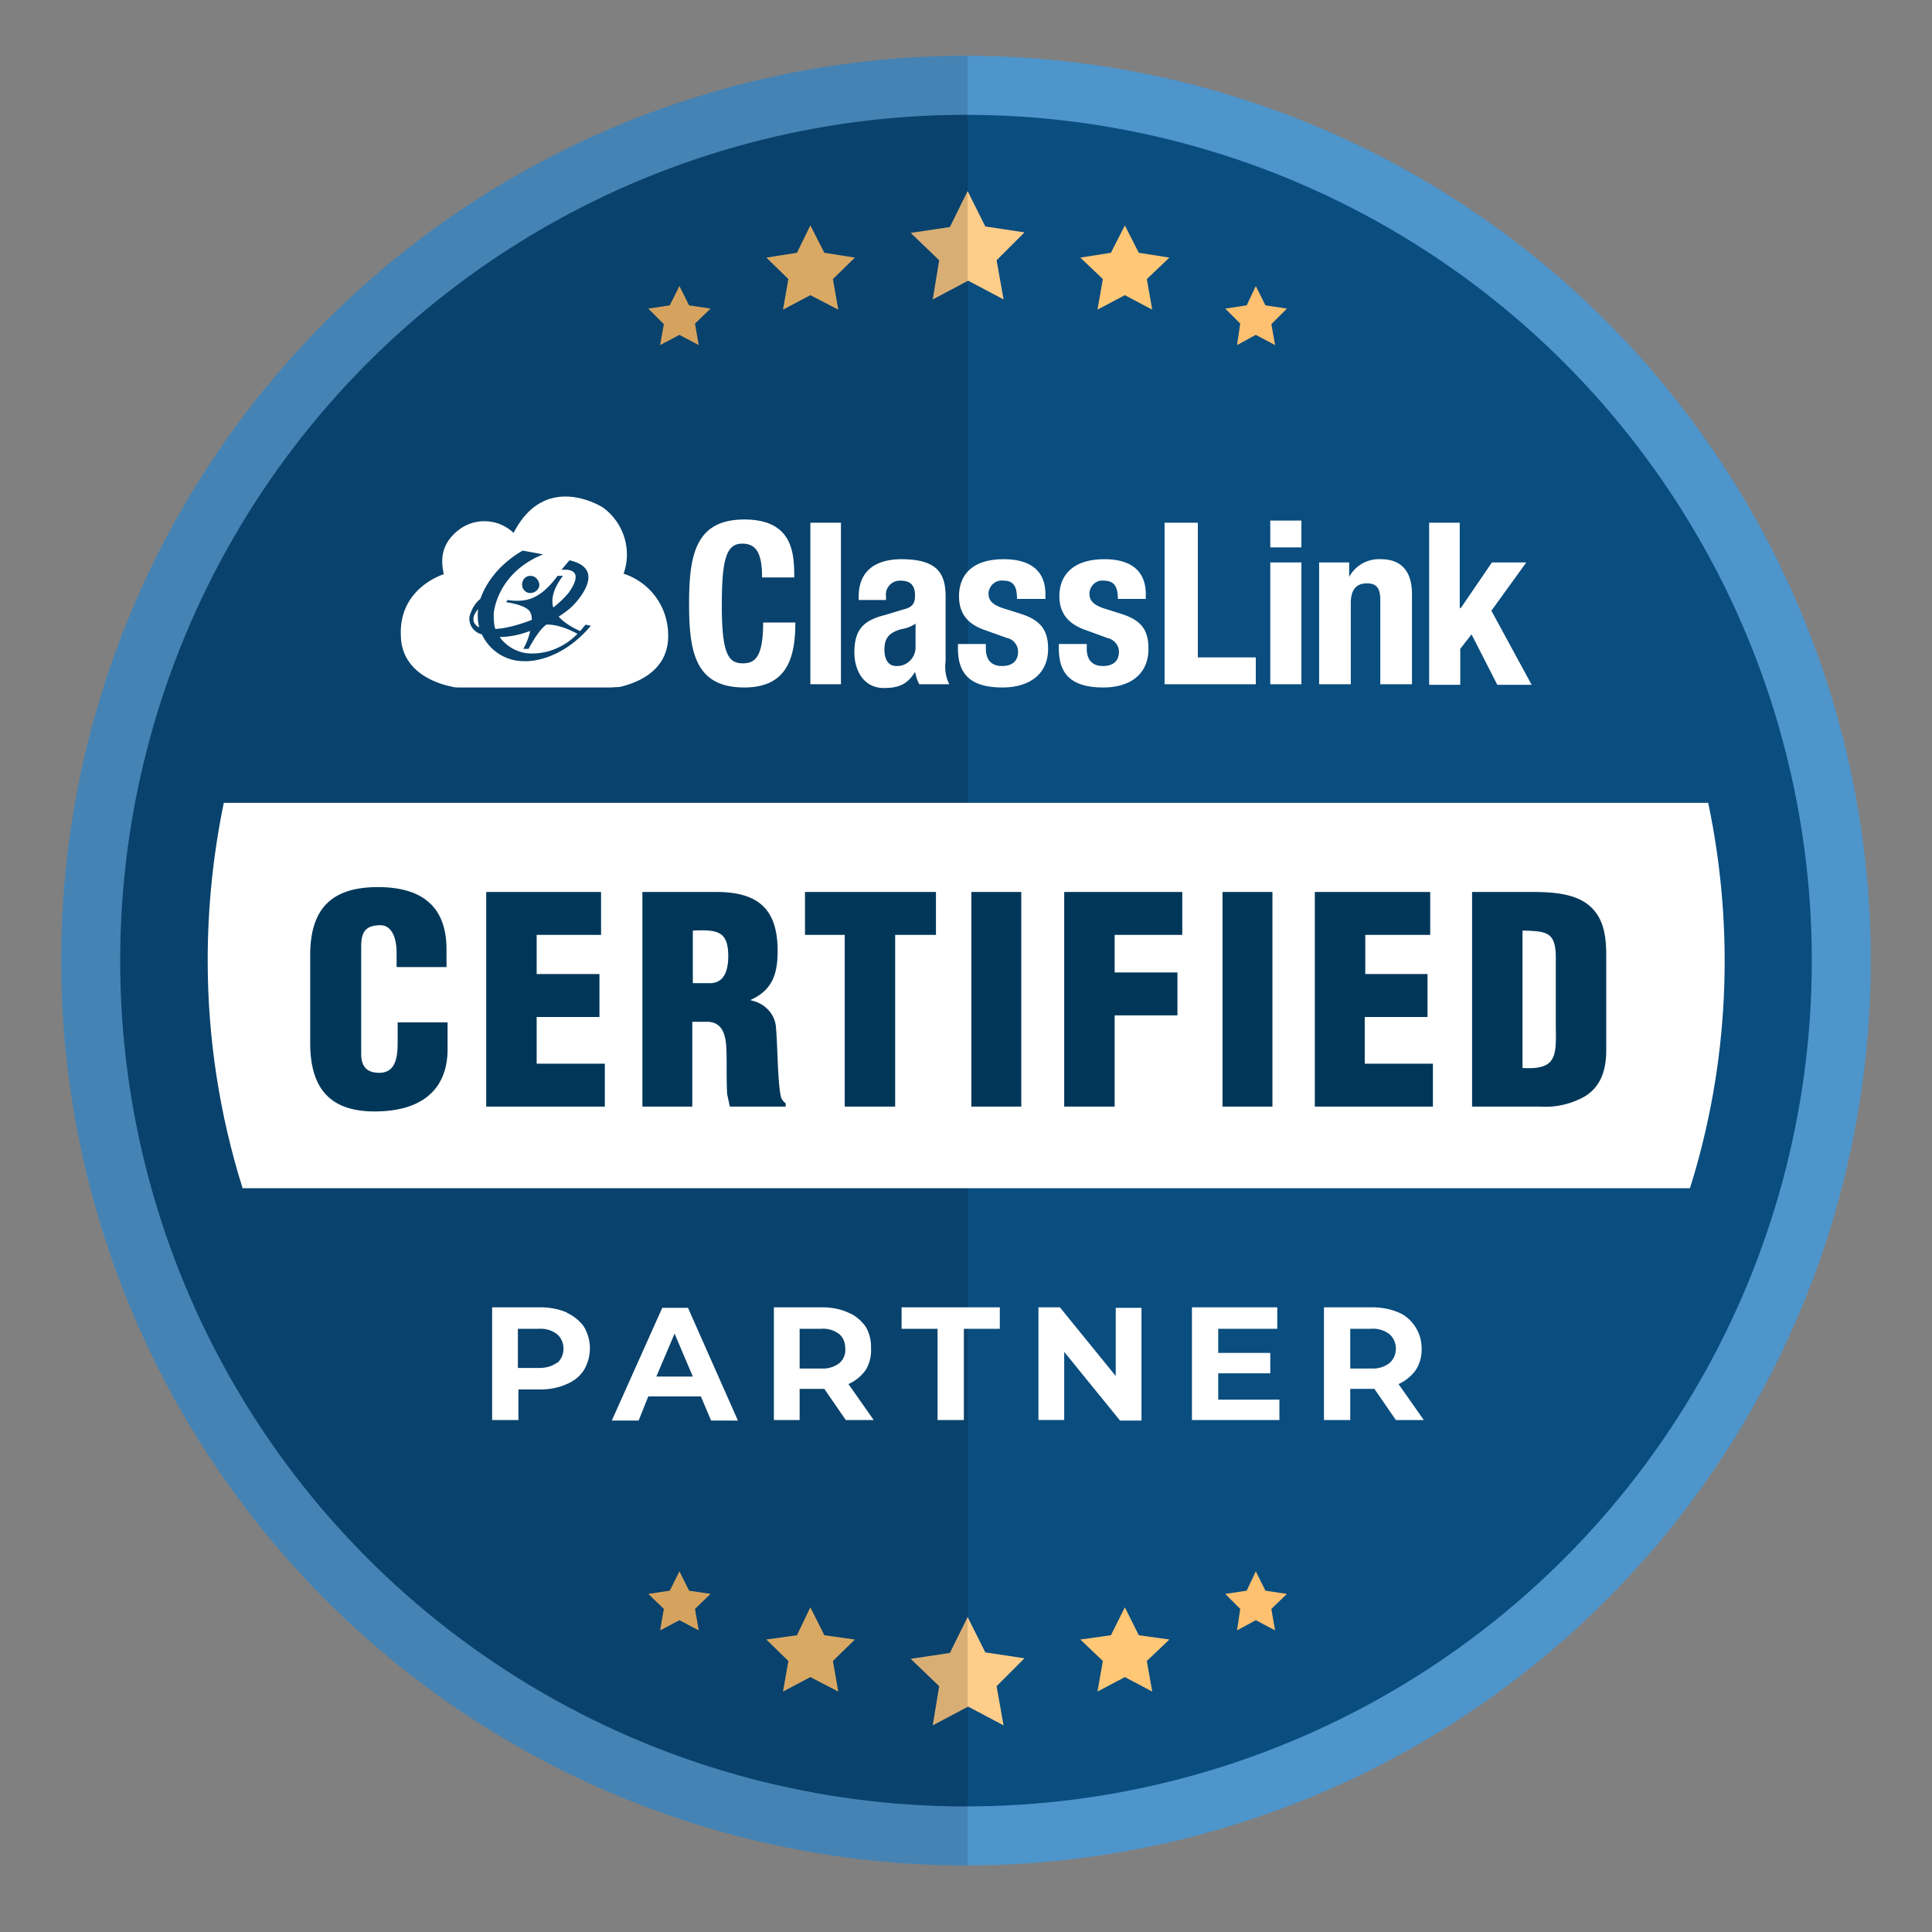 <?xml version="1.0" encoding="UTF-8"?><svg xmlns="http://www.w3.org/2000/svg" id="Layer_1" width="360" height="360"><rect width="100%" height="100%" fill="#808080" stroke="none"/><defs><style>.cls-4,.cls-5,.cls-6,.cls-7{stroke-width:0}.cls-4{fill:#fff}.cls-5{fill:#ffcd8a}.cls-6{fill:#ffc776}.cls-7{fill:#fcc070}</style></defs><g id="Layer_2"><g id="Layer_1-2"><circle cx="180" cy="179" r="168.6" style="fill:#4e95cc;stroke-width:0"/><path d="M180.3 10.4h-.3a168.6 168.6 0 0 0 0 337.2h.3V10.4Z" style="isolation:isolate;stroke-width:0;opacity:.12"/><circle cx="180" cy="179" r="157.6" style="fill:#0a4d7f;stroke-width:0"/><path d="m180.4 52.3-6.6 3.5 1.2-7.3-5.3-5.1 7.3-1.1 3.3-6.7 3.3 6.6 7.3 1.1-5.2 5.2 1.3 7.3-6.6-3.5z" class="cls-5"/><path d="m209.6 55-5.1 2.7 1-5.7-4.2-4 5.7-.9 2.6-5.1 2.6 5.1 5.7.9-4.2 4 1 5.7-5.1-2.7z" class="cls-6"/><path d="m234 62.4-3.5 1.9.6-4-2.8-2.8 4-.6 1.7-3.6 1.8 3.6 4 .6-2.9 2.9.7 3.9-3.6-1.9z" class="cls-7"/><path d="m151 55 5.2 2.7-1-5.7 4.1-4-5.7-.9L151 42l-2.5 5.1-5.7.9 4.1 4-1 5.7L151 55z" class="cls-6"/><path d="m126.6 62.4 3.6 1.9-.7-4 2.9-2.8-4-.6-1.8-3.6-1.8 3.6-4 .6 2.9 2.9-.7 3.9 3.6-1.9z" class="cls-7"/><path d="m180.4 318-6.6 3.5 1.2-7.3-5.3-5.1 7.3-1.1 3.3-6.7 3.3 6.6 7.3 1.1-5.2 5.2 1.3 7.3-6.6-3.5z" class="cls-5"/><path d="m209.6 312.5-5.1 2.7 1-5.7-4.2-4 5.7-.8 2.6-5.2 2.6 5.2 5.7.8-4.2 4 1 5.7-5.1-2.7z" class="cls-6"/><path d="m234 301.9-3.5 1.9.6-4-2.8-2.8 4-.6 1.7-3.6 1.8 3.6 4 .6-2.9 2.8.7 4-3.6-1.9z" class="cls-7"/><path d="m151 312.5 5.2 2.7-1-5.7 4.1-4-5.7-.8-2.6-5.2-2.5 5.2-5.7.8 4.1 4-1 5.7 5.1-2.7z" class="cls-6"/><path d="m126.6 301.9 3.6 1.9-.7-4 2.9-2.8-4-.6-1.8-3.6-1.8 3.6-4 .6 2.9 2.8-.7 4 3.6-1.9z" class="cls-7"/><path d="M180.3 21.4h-.3a157.6 157.6 0 1 0 0 315.2h.3V21.4Z" style="opacity:.15;isolation:isolate;stroke-width:0"/><path d="M38.7 179c0 14.4 2.2 28.7 6.5 42.4h269.7c7.3-23.2 8.4-48 3.4-71.8H41.7c-2 9.7-3 19.5-3 29.4Z" class="cls-4"/><path d="M73.9 180.1v-2.5c0-3.4-1.2-5.2-3-5.2-3 0-3.6 1.5-3.6 4.1v19.8c0 2.3.9 3.6 3.4 3.6 3.2 0 3.4-3.3 3.4-5.8v-3.6h9.3v5c0 6.8-4 11.6-13.6 11.6-8.6 0-12-4.6-12-12.8V178c0-8.7 4-12.7 12.6-12.7 8 0 12.8 3.4 12.8 11.6v3.3H74Zm16.7 26.1v-40H112v8h-12v7.3h11.7v8H100v8.7h12.7v8H90.6Zm38.5 0h-9.4v-40h13.7c7.7 0 11.5 3 11.5 11 0 4.3-1 7.3-5 9.1v.1c2.6.5 4.6 2.6 4.7 5.2.3 3.2.3 10.1.9 12.7.1.5.5 1 .9 1.3v.6H136l-.5-2.3c-.2-3.5 0-6.8-.2-9.2s-1-4.1-3.2-4.3H129v15.8Zm0-23h3.2c2.7 0 3.4-2.5 3.4-5 0-4.7-2-5-6.6-4.8v9.8Zm20.9-17h24.4v8h-7.6v32h-9.4v-32H150v-8Zm31 40v-40h9.3v40h-9.4Zm17.3 0v-40h22v8h-12.6v7h11.7v8h-11.7v17h-9.4Zm29.5 0v-40h9.3v40h-9.4Zm17.2 0v-40h21.5v8h-12.1v7.3H266v8h-11.7v8.7H267v8h-22Zm29.3 0v-40h10.2c3.4 0 7.6 0 10.6 1.8 3.6 2.2 4.2 6 4.2 10v17.7c0 4-1.2 6.9-4 8.6a14.9 14.9 0 0 1-8.3 1.9h-12.7Zm9.4-7.2c6.3.4 6.3-2.2 6.2-7.5v-13c0-4.8-1.6-5-6.2-5.1V199Z" style="fill:#003759;stroke-width:0"/><path d="M105.6 244.6c1.3.6 2.4 1.5 3.2 2.6a7.9 7.9 0 0 1 0 8.1 6.8 6.8 0 0 1-3.2 2.6c-1.5.7-3.2 1-4.8 1h-4.2v5.7h-4.9v-21h9c1.7 0 3.4.3 5 1Zm-1.8 9.4c.8-.7 1.2-1.7 1.2-2.7 0-1-.4-2-1.2-2.7a5 5 0 0 0-3.3-1h-4v7.3h4c1.2 0 2.4-.3 3.3-1Zm26.8 6.2h-9.8l-1.8 4.5h-5l9.4-21h4.8l9.3 21h-5l-1.9-4.5Zm-1.5-3.7-3.4-8-3.4 8h6.8Zm28.5 8.1-4-5.8H149v5.8h-4.8v-21h9c1.7 0 3.4.3 4.9 1 1.3.5 2.4 1.5 3.2 2.6a7.3 7.3 0 0 1 1 4 7 7 0 0 1-1 4.1 8 8 0 0 1-3.2 2.6l4.7 6.7h-5.2Zm-1.2-16a5 5 0 0 0-3.4-1h-4v7.4h4a5 5 0 0 0 3.4-1c.8-.7 1.2-1.7 1.1-2.7 0-1-.3-2-1.1-2.7Zm18.4-1H168v-4h18.3v4h-6.7v17h-4.9v-17Zm37.9-3.9v21h-4l-10.4-12.8v12.7h-4.8v-21h4l10.4 12.8v-12.7h4.8Zm25.7 17.1v3.8h-16.3v-21H238v4h-11v4.5h9.7v3.8H227v4.9h11.4Zm21.7 3.8-4-5.8h-4.5v5.8h-4.9v-21h9c1.7 0 3.4.3 5 1 1.2.5 2.3 1.5 3 2.6a7.3 7.3 0 0 1 1.2 4 7 7 0 0 1-1.1 4.1 8 8 0 0 1-3.2 2.6l4.7 6.7h-5.2Zm-1.2-16a5 5 0 0 0-3.4-1h-3.9v7.4h4a5 5 0 0 0 3.3-1c.8-.7 1.2-1.7 1.2-2.7 0-1-.4-2-1.2-2.7Z" class="cls-4"/><g id="CL_Logo"><path d="M142 107.6c0-4.4-1-6.3-3.7-6.3-3 0-3.8 3-3.8 11.6 0 9.1 1.3 10.7 3.9 10.7 2.2 0 3.8-1 3.8-7.6h6c0 6.5-1.5 12.1-9.5 12.1-9.1 0-10.3-6.5-10.3-15.6s1.2-15.7 10.3-15.7 9.3 6.4 9.3 10.8h-6Zm9-10.2h5.7v30.1H151V97.4Zm9 14.4v-.6c0-5.2 3.6-7 8-7 6.9 0 8.2 2.9 8.2 7v12c-.2 1.4 0 3 .7 4.3h-5.6c-.4-.7-.6-1.5-.8-2.3-1.4 2.3-3 3-5.8 3-4 0-5.5-3.6-5.5-6.6 0-4.3 1.7-6 5.7-7l3.3-1c1.7-.4 2.3-1 2.3-2.6 0-1.8-.7-2.8-2.7-2.8a2.6 2.6 0 0 0-2.7 3v.6H160Zm10.6 4.4a6 6 0 0 1-2.5 1c-2.4.6-3.3 1.7-3.3 3.8 0 1.7.6 3.1 2.2 3.1 1.9.1 3.5-1.4 3.6-3.3v-4.7Zm13.1 3.8v.9c0 2 1 3.2 3 3.2 1.8 0 3-.8 3-2.7 0-1.2-.9-2.3-2-2.5l-4.2-1.5c-3.2-1.1-4.8-3.1-4.8-6.3 0-3.8 2.3-6.9 8.3-6.9 5.3 0 7.8 2.4 7.8 6.5v.9h-5.3c0-2.3-.6-3.4-2.5-3.4-1.4-.2-2.6.8-2.8 2.2v.2c0 1.2.6 2 2.6 2.7l3.5 1.1c3.6 1.2 5 3 5 6.5 0 4.8-3.6 7.2-8.5 7.2-6.5 0-8.3-3-8.3-7.3v-.8h5.2Zm18.8 0v.9c0 2 1 3.2 3 3.2 1.8 0 3-.8 3-2.7 0-1.2-1-2.3-2.1-2.5l-4.1-1.5c-3.2-1.1-4.9-3.1-4.9-6.3 0-3.8 2.4-6.9 8.4-6.9 5.2 0 7.7 2.4 7.7 6.5v.9h-5.2c0-2.3-.7-3.4-2.6-3.4-1.3-.2-2.5.8-2.7 2.2v.2c0 1.2.6 2 2.5 2.7l3.5 1.1c3.7 1.2 5 3 5 6.5 0 4.8-3.5 7.2-8.4 7.2-6.5 0-8.3-3-8.3-7.3v-.8h5.2Zm14.5 7.5V97.4h6.2v25.1H234v5h-17ZM236.7 97h5.8v5h-5.8v-5Zm0 7.8h5.8v22.7h-5.8v-22.7Zm9.1 0h5.6v2.7a6.3 6.3 0 0 1 5.9-3.3c3.6 0 5.8 2 5.8 6.5v16.8h-5.9v-15.7c0-2.2-.7-3.1-2.5-3.1-2 0-3 1.2-3 3.7v15.1h-5.9v-22.7Zm26.2-7.4v15.9h.2l5.8-8.5h6.4l-6.5 9 7.5 13.8H279l-4.8-9.4-2.1 2.7v6.7h-5.8V97.4h5.8ZM89.1 113.5c-2 2.3 0 3.3 0 3.3l.2.1a9 9 0 0 1-.2-3.4Zm12.7 2.9c-1.5 1-3.3 4.5-3.3 4.5h-1c.6-1 1-2.1 1.3-3.3l-.4.1a16 16 0 0 1-5.3 1 7.5 7.5 0 0 0 4.9 3c3.5.4 7.1-1 9.6-3.6-3.7-2-5.8-1.7-5.8-1.7Z" class="cls-4"/><path d="M116.2 106.9c1.6-4.5 0-9.5-3.8-12.3 0 0-10.7-7-16.7 4.7a7.9 7.9 0 0 0-9.6-1c-4.5 3-3.8 6.8-3.4 8.7 0 0-8.5 2.5-8 11.6.2 6.7 6.8 8.8 9.3 9.3.6.2 1.2.2 1.7.2h28.1l1.7-.1c2.5-.6 9.2-2.6 9-9.8a12 12 0 0 0-8.3-11.3Zm-18.4 16.3a8.6 8.6 0 0 1-8-5 3 3 0 0 1-2.3-3.4c.4-1.3 1-2.4 2-3.2.8-2.2 2-4 3.6-5.7 1.3-1.3 2.7-2.4 4.3-3.3l3.8.7c-8.7 3.5-9.2 11-9.2 11 0 1 0 2 .3 2.9l1.1-.1c2-.3 3.9-.9 5.7-1.6 0-1.5-.7-1.9-.7-1.9s-.8-.9-4.1-1.4l.3-.4c1.1.2 2.3.2 3.4 0 2-.4 3.9-1.8 5.9-4.5h1c-2 2.6-2.2 4.6-1.8 5.9 1-.8 2-1.7 2.9-2.8 3.5-5-1.4-4.2-1.4-4.2l1.5-1.8c7.6 1.7.6 8.5.6 8.5-.8.8-1.7 1.4-2.6 2 1.1 1.2 2.5 2 4 2.7l1-1.2 1 .2c-6 7.1-12.4 6.6-12.4 6.6Zm2.7-14.2c0 .8-.8 1.5-1.7 1.5-.9 0-1.6-.8-1.5-1.7 0-.8.7-1.5 1.5-1.5.9 0 1.6.7 1.7 1.6Z" class="cls-4"/></g></g></g></svg>